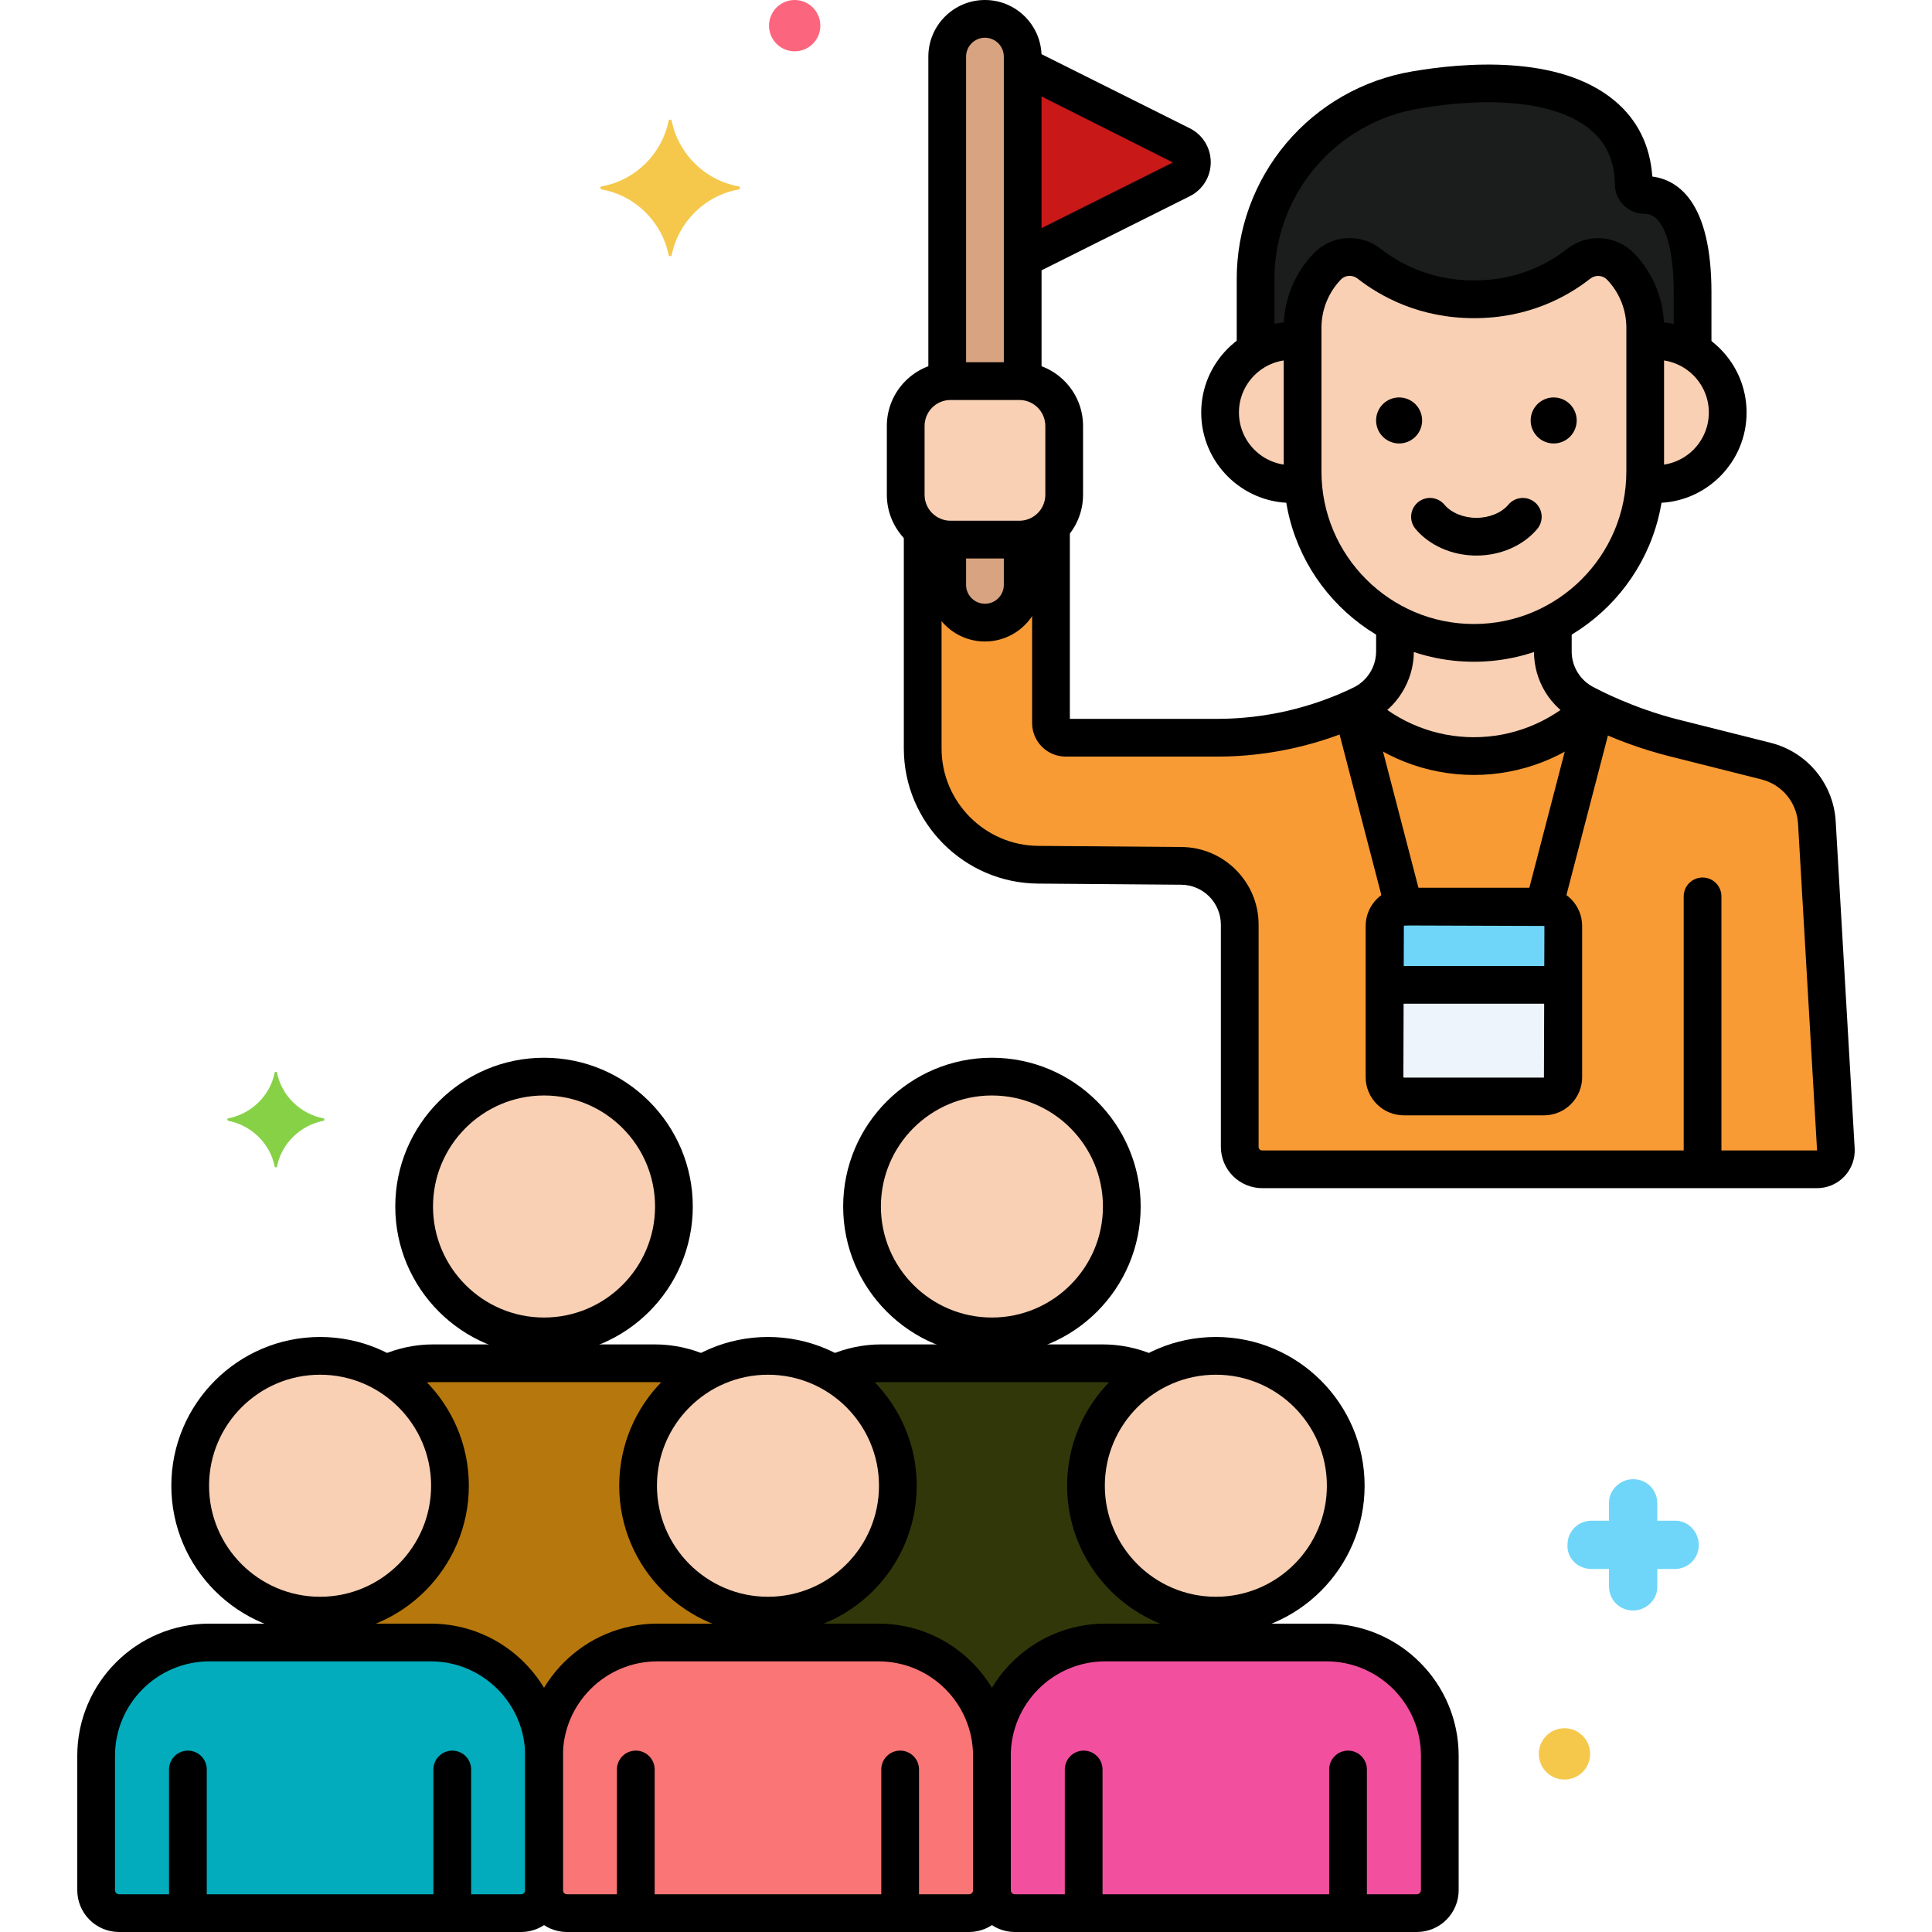 <svg width="512" height="512" viewBox="0 0 512 512" fill="none" xmlns="http://www.w3.org/2000/svg">
<g clip-path="url(#clip0_77_10)">
<path d="M114.146 435.28H55.506C38.99 435.28 25.478 448.792 25.478 465.308V500.928C25.478 502.539 26.118 504.084 27.257 505.223C28.396 506.362 29.941 507.002 31.552 507.002H138.1C138.898 507.002 139.688 506.845 140.424 506.539C141.161 506.234 141.831 505.787 142.395 505.223C142.959 504.659 143.406 503.989 143.712 503.252C144.017 502.515 144.174 501.725 144.174 500.928V465.308C144.174 448.792 130.662 435.28 114.146 435.28Z" fill="#02ACBD"/>
<path d="M232.84 435.28H174.202C157.686 435.28 144.174 448.792 144.174 465.308V500.928C144.174 502.539 144.814 504.084 145.953 505.223C147.092 506.362 148.637 507.002 150.248 507.002H256.796C258.407 507.002 259.952 506.362 261.091 505.223C262.23 504.084 262.87 502.539 262.87 500.928V465.308C262.868 448.792 249.356 435.28 232.84 435.28Z" fill="#F70000" fill-opacity="0.54"/>
<path d="M351.534 435.28H292.894C276.378 435.28 262.866 448.792 262.866 465.308V500.928C262.866 502.539 263.506 504.084 264.645 505.223C265.784 506.362 267.329 507.002 268.94 507.002H375.488C377.099 507.002 378.644 506.362 379.783 505.223C380.922 504.084 381.562 502.539 381.562 500.928V465.308C381.562 448.792 368.05 435.28 351.534 435.28Z" fill="#F34F9F"/>
<path d="M287.794 393.736C287.794 381.1 294.624 370.084 304.774 364.096C300.836 362.245 296.539 361.283 292.188 361.278H233.55C229.199 361.283 224.902 362.245 220.964 364.096C231.114 370.084 237.944 381.098 237.944 393.736C237.944 412.746 222.534 428.156 203.522 428.156V435.278H232.842C249.358 435.278 262.87 448.79 262.87 465.306C262.87 448.79 276.382 435.278 292.898 435.278H322.218V428.156C303.204 428.158 287.794 412.746 287.794 393.736Z" fill="#32370A"/>
<path d="M169.1 393.736C169.1 381.1 175.93 370.084 186.08 364.096C182.142 362.246 177.845 361.284 173.494 361.278H114.854C110.503 361.283 106.206 362.245 102.268 364.096C112.418 370.084 119.248 381.098 119.248 393.736C119.248 412.746 103.838 428.156 84.826 428.156V435.278H114.146C130.662 435.278 144.174 448.79 144.174 465.306C144.174 448.79 157.686 435.278 174.202 435.278H203.522V428.156C184.51 428.158 169.1 412.746 169.1 393.736Z" fill="#B6780C"/>
<path d="M84.826 359.314C65.816 359.314 50.404 374.726 50.404 393.736C50.404 412.746 65.814 428.156 84.826 428.156C103.838 428.156 119.248 412.744 119.248 393.736C119.248 374.726 103.836 359.314 84.826 359.314ZM203.52 359.314C184.51 359.314 169.098 374.726 169.098 393.736C169.098 412.746 184.51 428.156 203.52 428.156C222.53 428.156 237.942 412.744 237.942 393.736C237.942 374.726 222.53 359.314 203.52 359.314ZM262.868 285.314C243.858 285.314 228.446 300.726 228.446 319.736C228.446 338.746 243.858 354.156 262.868 354.156C281.878 354.156 297.29 338.744 297.29 319.736C297.29 300.726 281.878 285.314 262.868 285.314ZM144.174 285.314C125.164 285.314 109.752 300.726 109.752 319.736C109.752 338.746 125.164 354.156 144.174 354.156C163.184 354.156 178.596 338.744 178.596 319.736C178.594 300.726 163.184 285.314 144.174 285.314ZM322.214 359.314C303.204 359.314 287.792 374.726 287.792 393.736C287.792 412.746 303.202 428.156 322.214 428.156C341.224 428.156 356.636 412.744 356.636 393.736C356.636 374.726 341.226 359.314 322.214 359.314ZM270.142 101H251.898C245.366 101 240.02 106.344 240.02 112.878V131.122C240.02 137.656 245.364 143 251.898 143H270.142C276.674 143 282.02 137.656 282.02 131.122V112.878C282.02 106.344 276.676 101 270.142 101Z" fill="#F9D0B4"/>
<path d="M481.494 218.07C481.281 214.256 479.855 210.61 477.424 207.664C474.993 204.718 471.684 202.627 467.98 201.694L443.4 195.506C430.372 192.226 420.128 186.608 420.26 186.674C417.634 185.38 415.423 183.376 413.877 180.89C412.331 178.404 411.512 175.535 411.512 172.608V165.22C405.06 168.606 397.883 170.374 390.596 170.372C383.064 170.372 375.95 168.502 369.682 165.22V172.642C369.682 175.573 368.858 178.446 367.303 180.931C365.748 183.416 363.526 185.414 360.89 186.696C348.973 192.494 335.893 195.506 322.64 195.506H282.41C281.378 195.506 280.388 195.096 279.658 194.366C278.928 193.636 278.518 192.646 278.518 191.614V139.52C277.419 140.623 276.113 141.498 274.676 142.095C273.238 142.692 271.697 143 270.14 143H251.894C249.211 142.999 246.609 142.083 244.516 140.404V198.352C244.516 215.306 258.212 229.074 275.164 229.166L313.056 229.466C317.169 229.488 321.105 231.137 324.006 234.052C326.906 236.968 328.534 240.913 328.534 245.026V303.926C328.534 305.505 329.161 307.02 330.278 308.136C331.395 309.253 332.909 309.88 334.488 309.88H481.536C482.213 309.88 482.883 309.742 483.505 309.474C484.127 309.206 484.688 308.814 485.154 308.322C485.619 307.83 485.979 307.249 486.212 306.613C486.445 305.977 486.546 305.3 486.508 304.624L481.494 218.07Z" fill="#F89B35"/>
<path d="M313.058 38.464L271.02 17.446V68.556L313.058 47.536C316.796 45.666 316.796 40.334 313.058 38.464Z" fill="#C91818"/>
<path d="M261.02 5C258.368 5 255.824 6.054 253.949 7.929C252.074 9.804 251.02 12.348 251.02 15V101.044C251.31 101.022 251.602 101 251.898 101H270.144C270.44 101 270.73 101.024 271.022 101.044V15C271.022 13.687 270.763 12.386 270.261 11.173C269.758 9.959 269.021 8.857 268.092 7.928C267.164 7 266.061 6.263 264.847 5.761C263.634 5.258 262.333 5 261.02 5ZM270.144 143H251.898C251.602 143 251.312 142.976 251.02 142.956V155C251.02 160.524 255.496 165 261.02 165C266.544 165 271.02 160.524 271.02 155V142.956C270.73 142.976 270.44 143 270.144 143Z" fill="#D8A380"/>
<path d="M420.262 186.674C417.637 185.38 415.426 183.376 413.88 180.89C412.334 178.405 411.514 175.536 411.514 172.608V165.22C405.063 168.606 397.885 170.374 390.598 170.372C383.066 170.372 375.952 168.502 369.684 165.22V172.642C369.684 175.574 368.86 178.446 367.305 180.931C365.751 183.416 363.528 185.414 360.892 186.696C360.286 186.99 359.664 187.246 359.052 187.528C367.236 195.462 378.368 200.372 390.598 200.372C402.788 200.372 413.888 195.494 422.066 187.604C421.458 187.308 420.857 186.997 420.262 186.674Z" fill="#F9D0B4"/>
<path d="M409.16 240.262H372.038C371.365 240.262 370.699 240.395 370.077 240.652C369.455 240.91 368.89 241.288 368.414 241.764C367.938 242.24 367.561 242.805 367.304 243.427C367.046 244.049 366.914 244.715 366.914 245.388V285.454C366.914 286.127 367.046 286.794 367.304 287.416C367.561 288.038 367.938 288.603 368.414 289.079C368.89 289.555 369.455 289.932 370.077 290.19C370.699 290.448 371.365 290.58 372.038 290.58H409.16C409.833 290.58 410.5 290.448 411.121 290.19C411.743 289.932 412.308 289.555 412.784 289.079C413.26 288.603 413.637 288.038 413.895 287.416C414.152 286.794 414.284 286.127 414.284 285.454V245.388C414.284 244.715 414.152 244.049 413.895 243.427C413.637 242.805 413.26 242.24 412.784 241.764C412.308 241.288 411.743 240.91 411.121 240.652C410.5 240.395 409.833 240.262 409.16 240.262Z" fill="#EDF4FC"/>
<path d="M409.16 240.262H372.038C371.365 240.262 370.699 240.395 370.077 240.652C369.455 240.91 368.89 241.288 368.414 241.764C367.938 242.24 367.561 242.805 367.304 243.427C367.046 244.049 366.914 244.715 366.914 245.388V261.002H414.286V245.388C414.286 244.029 413.745 242.725 412.784 241.764C411.823 240.803 410.519 240.263 409.16 240.262Z" fill="#70D6F9"/>
<path d="M85.8 296.4C79.6 295.2 74.6 290.4 73.4 284.2C73.4 284 72.8 284 72.8 284.2C71.6 290.4 66.6 295.2 60.4 296.4C60.2 296.4 60.2 296.8 60.4 297C66.6 298.2 71.6 303 72.8 309.2C72.8 309.4 73.4 309.4 73.4 309.2C74.6 303 79.6 298.2 85.8 297C86 296.8 86 296.4 85.8 296.4Z" fill="#87D147"/>
<path d="M444 403H439.2V398.4C439.2 394.8 436.4 392 432.8 392C429.4 392 426.4 394.8 426.4 398.2V403H421.8C418.2 403 415.4 405.8 415.4 409.4C415.2 412.8 418 415.8 421.8 415.8H426.4V420.4C426.4 424 429.2 426.8 432.8 426.8C436.2 426.8 439.2 424 439.2 420.6V415.8H443.8C447.4 415.8 450.2 413 450.2 409.4C450.2 406 447.4 403 444 403Z" fill="#70D6F9"/>
<path d="M414.6 458C412.796 458 411.067 458.716 409.792 459.992C408.516 461.267 407.8 462.997 407.8 464.8C407.8 466.603 408.516 468.333 409.792 469.608C411.067 470.884 412.796 471.6 414.6 471.6C416.403 471.6 418.133 470.884 419.408 469.608C420.683 468.333 421.4 466.603 421.4 464.8C421.4 462.997 420.683 461.267 419.408 459.992C418.133 458.716 416.403 458 414.6 458Z" fill="#F5C84C"/>
<path d="M210.6 0C208.796 0 207.067 0.716 205.791 1.992C204.516 3.267 203.8 4.997 203.8 6.8C203.8 8.603 204.516 10.333 205.791 11.608C207.067 12.884 208.796 13.6 210.6 13.6C212.403 13.6 214.133 12.884 215.408 11.608C216.683 10.333 217.4 8.603 217.4 6.8C217.4 4.997 216.683 3.267 215.408 1.992C214.133 0.716 212.403 0 210.6 0Z" fill="#FC657E"/>
<path d="M195.8 49.4C186.8 47.8 179.8 40.8 178 32C178 31.6 177.2 31.6 177.2 32C175.4 40.8 168.4 47.8 159.4 49.4C159 49.4 159 50 159.4 50.2C168.4 51.8 175.4 58.8 177.2 67.6C177.2 68 178 68 178 67.6C179.8 58.8 186.8 51.8 195.8 50.2C196.2 50 196.2 49.4 195.8 49.4Z" fill="#F5C84C"/>
<path d="M429.512 70.674C426.544 67.56 421.718 67.274 418.334 69.93C412.984 74.13 403.726 79.32 390.65 79.32C377.542 79.32 368.236 74.104 362.864 69.9C359.484 67.254 354.666 67.55 351.704 70.658L351.688 70.674C347.525 75.04 345.203 80.841 345.202 86.874V124.974C345.202 149.942 365.63 170.372 390.6 170.372C415.568 170.372 435.998 149.942 435.998 124.974V86.874C435.997 80.841 433.674 75.041 429.512 70.674Z" fill="#F9D0B4"/>
<path d="M438.91 90.374C437.934 90.376 436.96 90.453 435.996 90.604V124.972C435.996 125.996 435.95 127.01 435.882 128.016C436.87 128.176 437.876 128.28 438.91 128.28C443.903 128.229 448.674 126.209 452.186 122.661C455.699 119.112 457.669 114.32 457.669 109.327C457.669 104.334 455.699 99.542 452.186 95.993C448.674 92.445 443.903 90.425 438.91 90.374ZM345.2 124.972V90.604C342.617 90.198 339.978 90.331 337.449 90.994C334.919 91.657 332.555 92.837 330.503 94.458C328.452 96.079 326.758 98.107 325.529 100.415C324.299 102.723 323.56 105.26 323.359 107.867C323.157 110.473 323.497 113.094 324.357 115.563C325.217 118.032 326.579 120.297 328.357 122.214C330.134 124.132 332.29 125.661 334.687 126.705C337.084 127.749 339.671 128.286 342.286 128.282C343.32 128.282 344.326 128.176 345.314 128.018C345.243 127.004 345.205 125.988 345.2 124.972Z" fill="#F9D0B4"/>
<path d="M435.828 51.648C434.308 51.648 432.99 50.476 432.968 48.956C432.62 23.66 403.732 18.908 374.964 23.874C350.574 28.086 332.746 49.236 332.746 73.988V92.968C336.5 90.764 340.902 89.929 345.202 90.604V86.872C345.202 80.84 347.524 75.038 351.688 70.672L351.704 70.656C354.666 67.548 359.484 67.252 362.864 69.898C368.238 74.102 377.544 79.318 390.65 79.318C403.726 79.318 412.984 74.126 418.334 69.928C421.718 67.272 426.544 67.558 429.512 70.672C433.676 75.038 435.999 80.839 435.998 86.872V90.604C440.338 89.924 444.779 90.782 448.554 93.03V77.446C448.552 54.794 440.372 51.648 435.828 51.648Z" fill="#1B1C1C"/>
<path d="M433.13 67.222C428.386 62.25 420.698 61.718 415.244 65.998C410.408 69.794 402.216 74.32 390.648 74.32C379.054 74.32 370.814 69.776 365.942 65.962C360.496 61.702 352.818 62.236 348.066 67.222C343.006 72.511 340.188 79.552 340.2 86.872V124.972C340.2 152.762 362.81 175.37 390.598 175.37C418.386 175.37 440.994 152.76 440.994 124.972V86.872C441.009 79.552 438.191 72.511 433.13 67.222ZM430.996 124.972C430.996 147.248 412.874 165.37 390.6 165.37C368.326 165.37 350.202 147.246 350.202 124.972V86.872C350.195 82.116 352.03 77.541 355.322 74.108C355.626 73.789 355.991 73.535 356.396 73.362C356.802 73.189 357.238 73.101 357.678 73.102C358.41 73.102 359.154 73.344 359.782 73.836C365.894 78.618 376.208 84.318 390.652 84.318C405.078 84.318 415.35 78.63 421.422 73.86C422.798 72.778 424.724 72.892 425.896 74.122C429.18 77.553 431.009 82.121 431 86.87V124.972H430.996Z" fill="black"/>
<path d="M438.91 85.374C438.28 85.374 437.654 85.402 437.036 85.45C434.284 85.672 432.234 88.084 432.454 90.836C432.674 93.588 435.084 95.622 437.84 95.418C438.192 95.388 438.548 95.374 438.908 95.374C446.602 95.374 452.862 101.634 452.862 109.33C452.858 113.03 451.386 116.576 448.77 119.192C446.154 121.808 442.607 123.28 438.908 123.284C438.518 123.284 438.134 123.262 437.756 123.226C437.102 123.157 436.441 123.218 435.811 123.406C435.181 123.594 434.594 123.905 434.085 124.321C433.576 124.737 433.155 125.25 432.845 125.83C432.536 126.41 432.344 127.046 432.282 127.7C432.15 129.019 432.547 130.337 433.386 131.364C434.225 132.39 435.437 133.041 436.756 133.174C437.466 133.246 438.182 133.284 438.908 133.284C452.116 133.284 462.862 122.538 462.862 109.33C462.864 96.12 452.118 85.374 438.91 85.374ZM349.084 127.644C348.941 126.326 348.281 125.119 347.249 124.287C346.216 123.456 344.896 123.067 343.578 123.208C343.149 123.254 342.718 123.279 342.286 123.28C338.586 123.276 335.04 121.804 332.424 119.188C329.808 116.572 328.336 113.026 328.332 109.326C328.332 101.63 334.592 95.37 342.286 95.37C342.716 95.37 343.14 95.394 343.558 95.432C344.212 95.495 344.871 95.428 345.499 95.235C346.126 95.043 346.71 94.728 347.216 94.31C347.723 93.892 348.142 93.379 348.449 92.799C348.757 92.219 348.948 91.584 349.01 90.93C349.072 90.277 349.005 89.617 348.813 88.989C348.62 88.362 348.306 87.778 347.888 87.272C347.47 86.766 346.956 86.347 346.376 86.039C345.796 85.731 345.162 85.54 344.508 85.478C343.77 85.406 343.029 85.369 342.288 85.368C329.08 85.368 318.334 96.114 318.334 109.324C318.334 122.532 329.08 133.278 342.288 133.278C343.084 133.278 343.874 133.232 344.65 133.148C345.968 133.006 347.175 132.347 348.007 131.314C348.838 130.282 349.226 128.962 349.084 127.644ZM406.772 133.13C406.269 132.708 405.687 132.39 405.061 132.193C404.435 131.996 403.776 131.924 403.122 131.981C402.467 132.039 401.831 132.225 401.249 132.528C400.667 132.832 400.15 133.247 399.728 133.75C397.928 135.898 394.684 137.234 391.262 137.234C387.84 137.234 384.594 135.898 382.794 133.75C381.016 131.63 377.864 131.356 375.75 133.13C373.636 134.904 373.358 138.058 375.13 140.174C378.838 144.594 384.868 147.232 391.262 147.232C397.656 147.232 403.686 144.594 407.392 140.174C408.243 139.157 408.655 137.845 408.539 136.524C408.423 135.203 407.787 133.983 406.772 133.13ZM411.74 105.324C410.122 105.324 408.571 105.967 407.427 107.111C406.283 108.255 405.64 109.806 405.64 111.424C405.64 113.042 406.283 114.594 407.427 115.738C408.571 116.881 410.122 117.524 411.74 117.524C413.358 117.524 414.909 116.881 416.053 115.738C417.197 114.594 417.84 113.042 417.84 111.424C417.84 109.806 417.197 108.255 416.053 107.111C414.909 105.967 413.358 105.324 411.74 105.324ZM370.778 105.324C369.16 105.324 367.609 105.967 366.465 107.111C365.321 108.255 364.678 109.806 364.678 111.424C364.678 113.042 365.321 114.594 366.465 115.738C367.609 116.881 369.16 117.524 370.778 117.524C372.396 117.524 373.947 116.881 375.091 115.738C376.235 114.594 376.878 113.042 376.878 111.424C376.878 109.806 376.235 108.255 375.091 107.111C373.947 105.967 372.396 105.324 370.778 105.324Z" fill="black"/>
<path d="M437.88 46.782C437.296 38.468 433.922 31.698 427.83 26.64C413.112 14.418 387.86 16.578 374.114 18.948C361.127 21.164 349.345 27.908 340.858 37.984C332.37 48.06 327.725 60.816 327.746 73.99V91.962C327.746 93.288 328.273 94.56 329.21 95.498C330.148 96.435 331.42 96.962 332.746 96.962C334.072 96.962 335.344 96.435 336.281 95.498C337.219 94.56 337.746 93.288 337.746 91.962V73.99C337.729 63.174 341.543 52.701 348.512 44.43C355.481 36.158 365.154 30.621 375.816 28.802C396.316 25.26 412.944 27.276 421.442 34.332C425.746 37.906 427.884 42.712 427.97 49.022C428.024 53.228 431.55 56.648 435.83 56.648C440.666 56.648 443.552 64.424 443.552 77.446V92.284C443.552 93.61 444.079 94.882 445.016 95.82C445.954 96.757 447.226 97.284 448.552 97.284C449.878 97.284 451.15 96.757 452.087 95.82C453.025 94.882 453.552 93.61 453.552 92.284V77.446C453.55 53.268 444.51 47.646 437.88 46.782ZM451.196 232.548C449.87 232.548 448.598 233.075 447.66 234.013C446.723 234.95 446.196 236.222 446.196 237.548V308.918C446.196 310.244 446.723 311.516 447.66 312.454C448.598 313.391 449.87 313.918 451.196 313.918C452.522 313.918 453.794 313.391 454.732 312.454C455.669 311.516 456.196 310.244 456.196 308.918V237.548C456.196 236.222 455.669 234.95 454.732 234.013C453.794 233.075 452.522 232.548 451.196 232.548ZM270.142 96H251.898C242.592 96 235.022 103.57 235.022 112.876V131.122C235.022 140.428 242.592 147.998 251.898 147.998H270.142C279.448 147.998 287.02 140.428 287.02 131.122V112.876C287.022 103.57 279.45 96 270.142 96ZM277.022 131.124C277.02 132.947 276.294 134.695 275.005 135.985C273.716 137.274 271.967 137.998 270.144 138H251.9C250.077 137.998 248.329 137.273 247.04 135.984C245.751 134.695 245.026 132.947 245.024 131.124V112.878C245.026 111.055 245.751 109.307 247.04 108.018C248.329 106.729 250.077 106.004 251.9 106.002H270.144C271.967 106.004 273.715 106.729 275.004 108.018C276.294 109.307 277.019 111.055 277.022 112.878V131.124Z" fill="black"/>
<path d="M369.684 161.564C368.358 161.564 367.086 162.091 366.148 163.028C365.211 163.966 364.684 165.238 364.684 166.564V172.642C364.677 174.633 364.113 176.583 363.057 178.272C362.001 179.96 360.494 181.32 358.706 182.198C347.464 187.648 335.137 190.487 322.644 190.504H283.522V140.258C283.522 138.932 282.995 137.66 282.057 136.722C281.12 135.785 279.848 135.258 278.522 135.258C277.196 135.258 275.924 135.785 274.986 136.722C274.049 137.66 273.522 138.932 273.522 140.258V191.614C273.524 193.971 274.462 196.232 276.129 197.899C277.796 199.566 280.056 200.504 282.414 200.506H322.642C336.568 200.506 350.552 197.286 363.08 191.192C370.128 187.762 374.684 180.482 374.684 172.644V166.566C374.684 165.909 374.555 165.259 374.304 164.652C374.053 164.045 373.685 163.493 373.22 163.029C372.756 162.564 372.205 162.196 371.598 161.945C370.991 161.693 370.341 161.564 369.684 161.564Z" fill="black"/>
<path d="M486.486 217.792C486.229 212.908 484.41 208.237 481.298 204.465C478.185 200.693 473.944 198.021 469.198 196.842L444.62 190.656C432.752 187.67 423.242 182.602 422.728 182.324C422.644 182.277 422.558 182.232 422.472 182.19C420.679 181.314 419.168 179.951 418.115 178.256C417.061 176.561 416.506 174.604 416.514 172.608V166.506C416.514 165.18 415.987 163.908 415.049 162.97C414.112 162.033 412.84 161.506 411.514 161.506C410.188 161.506 408.916 162.033 407.978 162.97C407.041 163.908 406.514 165.18 406.514 166.506V172.608C406.514 180.45 410.832 187.484 417.802 191.034C419.178 191.896 421.376 192.9 424.996 194.462C428.964 196.176 435.168 198.59 442.182 200.356L466.76 206.542C469.437 207.206 471.829 208.714 473.583 210.842C475.338 212.97 476.362 215.605 476.504 218.36L481.544 304.88H334.496C334.243 304.879 334.001 304.779 333.822 304.6C333.643 304.421 333.542 304.179 333.542 303.926V245.028C333.542 233.75 324.368 224.528 313.104 224.466L275.2 224.166C261.042 224.092 249.524 212.512 249.524 198.354V141.384C249.524 140.058 248.997 138.786 248.059 137.848C247.122 136.911 245.85 136.384 244.524 136.384C243.198 136.384 241.926 136.911 240.988 137.848C240.051 138.786 239.524 140.058 239.524 141.384V198.35C239.524 217.992 255.504 234.058 275.134 234.162L313.038 234.462C315.827 234.483 318.495 235.605 320.462 237.583C322.429 239.56 323.536 242.235 323.542 245.024V303.922C323.545 306.826 324.7 309.61 326.754 311.664C328.807 313.718 331.592 314.873 334.496 314.876H481.544C484.274 314.876 486.918 313.74 488.794 311.754C490.67 309.768 491.66 307.068 491.508 304.328L486.486 217.792Z" fill="black"/>
<path d="M423.542 184.962C422.258 184.629 420.895 184.819 419.752 185.491C418.608 186.163 417.778 187.261 417.444 188.544L404.318 239.002C404.153 239.637 404.114 240.299 404.205 240.95C404.295 241.6 404.513 242.226 404.846 242.793C405.179 243.359 405.619 243.854 406.143 244.25C406.667 244.646 407.264 244.935 407.9 245.1C408.535 245.265 409.197 245.303 409.848 245.213C410.498 245.122 411.124 244.904 411.691 244.572C412.257 244.239 412.752 243.798 413.148 243.274C413.544 242.75 413.833 242.153 413.998 241.518L427.124 191.06C427.289 190.424 427.328 189.762 427.237 189.112C427.147 188.461 426.929 187.835 426.596 187.269C426.263 186.703 425.822 186.207 425.298 185.812C424.774 185.416 424.177 185.127 423.542 184.962ZM376.876 239.004L363.75 188.546C363.416 187.262 362.586 186.164 361.443 185.492C360.299 184.82 358.935 184.63 357.652 184.964C356.368 185.298 355.27 186.127 354.598 187.271C353.926 188.415 353.736 189.778 354.07 191.062L367.196 241.52C367.53 242.803 368.36 243.901 369.504 244.573C370.647 245.244 372.01 245.435 373.294 245.102C373.929 244.937 374.526 244.648 375.05 244.252C375.574 243.856 376.015 243.361 376.348 242.795C376.681 242.229 376.898 241.602 376.989 240.952C377.08 240.301 377.041 239.639 376.876 239.004ZM84.826 354.314C63.09 354.314 45.404 372 45.404 393.736C45.404 415.472 63.09 433.158 84.826 433.158C106.562 433.158 124.248 415.472 124.248 393.736C124.248 372 106.562 354.314 84.826 354.314ZM84.826 423.158C68.604 423.158 55.404 409.958 55.404 393.736C55.404 377.514 68.604 364.314 84.826 364.314C101.048 364.314 114.248 377.514 114.248 393.736C114.248 409.958 101.048 423.158 84.826 423.158Z" fill="black"/>
<path d="M114.146 430.28H55.508C36.194 430.28 20.478 445.992 20.478 465.308V500.928C20.481 503.864 21.649 506.679 23.725 508.755C25.801 510.831 28.616 511.999 31.552 512.002H138.1C141.036 511.999 143.851 510.831 145.927 508.755C148.003 506.679 149.171 503.864 149.174 500.928V465.308C149.174 445.992 133.46 430.28 114.146 430.28ZM139.174 500.926C139.173 501.21 139.06 501.483 138.859 501.685C138.658 501.886 138.385 501.999 138.1 502H31.552C31.267 501.999 30.994 501.886 30.793 501.685C30.592 501.483 30.479 501.21 30.478 500.926V465.306C30.478 451.506 41.706 440.278 55.508 440.278H114.146C127.946 440.278 139.174 451.504 139.174 465.306V500.926Z" fill="black"/>
<path d="M119.856 463.93C118.53 463.93 117.258 464.457 116.32 465.394C115.383 466.332 114.856 467.604 114.856 468.93V504.162C114.856 505.488 115.383 506.76 116.32 507.698C117.258 508.635 118.53 509.162 119.856 509.162C121.182 509.162 122.454 508.635 123.391 507.698C124.329 506.76 124.856 505.488 124.856 504.162V468.93C124.856 467.604 124.329 466.332 123.391 465.394C122.454 464.457 121.182 463.93 119.856 463.93ZM49.796 463.93C48.47 463.93 47.198 464.457 46.26 465.394C45.323 466.332 44.796 467.604 44.796 468.93V504.162C44.796 505.488 45.323 506.76 46.26 507.698C47.198 508.635 48.47 509.162 49.796 509.162C51.122 509.162 52.394 508.635 53.331 507.698C54.269 506.76 54.796 505.488 54.796 504.162V468.93C54.796 467.604 54.269 466.332 53.331 465.394C52.394 464.457 51.122 463.93 49.796 463.93ZM203.522 354.314C181.786 354.314 164.1 372 164.1 393.736C164.1 415.472 181.786 433.158 203.522 433.158C225.258 433.158 242.942 415.472 242.942 393.736C242.942 372 225.258 354.314 203.522 354.314ZM203.522 423.158C187.3 423.158 174.1 409.958 174.1 393.736C174.1 377.514 187.3 364.314 203.522 364.314C219.744 364.314 232.942 377.514 232.942 393.736C232.942 409.958 219.744 423.158 203.522 423.158Z" fill="black"/>
<path d="M232.84 430.28H174.202C154.888 430.28 139.174 445.992 139.174 465.308V500.928C139.177 503.863 140.344 506.678 142.42 508.754C144.496 510.83 147.31 511.998 150.246 512.002H256.794C259.73 511.998 262.544 510.83 264.62 508.754C266.695 506.678 267.863 503.863 267.866 500.928V465.308C267.868 445.992 252.154 430.28 232.84 430.28ZM257.868 500.926C257.868 501.518 257.388 502 256.796 502H150.246C149.961 501.999 149.689 501.886 149.488 501.685C149.287 501.483 149.174 501.21 149.174 500.926V465.306C149.174 451.506 160.4 440.278 174.202 440.278H232.84C246.64 440.278 257.868 451.504 257.868 465.306V500.926Z" fill="black"/>
<path d="M238.55 463.93C237.224 463.93 235.952 464.457 235.014 465.394C234.077 466.332 233.55 467.604 233.55 468.93V504.162C233.55 505.488 234.077 506.76 235.014 507.698C235.952 508.635 237.224 509.162 238.55 509.162C239.876 509.162 241.148 508.635 242.085 507.698C243.023 506.76 243.55 505.488 243.55 504.162V468.93C243.55 467.604 243.023 466.332 242.085 465.394C241.148 464.457 239.876 463.93 238.55 463.93ZM168.492 463.93C167.166 463.93 165.894 464.457 164.956 465.394C164.019 466.332 163.492 467.604 163.492 468.93V504.162C163.492 505.488 164.019 506.76 164.956 507.698C165.894 508.635 167.166 509.162 168.492 509.162C169.818 509.162 171.09 508.635 172.027 507.698C172.965 506.76 173.492 505.488 173.492 504.162V468.93C173.492 467.604 172.965 466.332 172.027 465.394C171.09 464.457 169.818 463.93 168.492 463.93ZM262.868 280.314C241.132 280.314 223.448 298 223.448 319.736C223.448 341.472 241.132 359.158 262.868 359.158C284.604 359.158 302.29 341.472 302.29 319.736C302.29 298 284.604 280.314 262.868 280.314ZM262.868 349.158C246.646 349.158 233.448 335.958 233.448 319.736C233.448 303.514 246.646 290.314 262.868 290.314C279.09 290.314 292.29 303.514 292.29 319.736C292.29 335.958 279.09 349.158 262.868 349.158ZM144.174 280.314C122.438 280.314 104.752 298 104.752 319.736C104.752 341.472 122.438 359.158 144.174 359.158C165.91 359.158 183.596 341.472 183.596 319.736C183.596 298 165.91 280.314 144.174 280.314ZM144.174 349.158C127.952 349.158 114.752 335.958 114.752 319.736C114.752 303.514 127.952 290.314 144.174 290.314C160.396 290.314 173.596 303.514 173.596 319.736C173.596 335.958 160.396 349.158 144.174 349.158ZM322.214 354.314C300.478 354.314 282.792 372 282.792 393.736C282.792 415.472 300.478 433.158 322.214 433.158C343.95 433.158 361.636 415.472 361.636 393.736C361.636 372 343.952 354.314 322.214 354.314ZM322.214 423.158C305.992 423.158 292.792 409.958 292.792 393.736C292.792 377.514 305.992 364.314 322.214 364.314C338.436 364.314 351.636 377.514 351.636 393.736C351.636 409.958 338.438 423.158 322.214 423.158Z" fill="black"/>
<path d="M351.534 430.28H292.896C273.582 430.28 257.868 445.992 257.868 465.308V500.928C257.871 503.864 259.039 506.679 261.115 508.755C263.191 510.831 266.006 511.999 268.942 512.002H375.488C378.424 511.999 381.239 510.831 383.315 508.755C385.391 506.679 386.559 503.864 386.562 500.928V465.308C386.562 445.992 370.848 430.28 351.534 430.28ZM376.562 500.926C376.562 501.21 376.448 501.483 376.247 501.685C376.046 501.886 375.773 501.999 375.488 502H268.942C268.657 501.999 268.385 501.886 268.183 501.685C267.982 501.483 267.869 501.21 267.868 500.926V465.306C267.868 451.506 279.094 440.278 292.896 440.278H351.534C365.334 440.278 376.564 451.504 376.564 465.306L376.562 500.926Z" fill="black"/>
<path d="M357.244 463.93C355.918 463.93 354.646 464.457 353.708 465.394C352.771 466.332 352.244 467.604 352.244 468.93V504.162C352.244 505.488 352.771 506.76 353.708 507.698C354.646 508.635 355.918 509.162 357.244 509.162C358.57 509.162 359.842 508.635 360.779 507.698C361.717 506.76 362.244 505.488 362.244 504.162V468.93C362.244 467.604 361.717 466.332 360.779 465.394C359.842 464.457 358.57 463.93 357.244 463.93ZM287.186 463.93C285.86 463.93 284.588 464.457 283.65 465.394C282.713 466.332 282.186 467.604 282.186 468.93V504.162C282.186 505.488 282.713 506.76 283.65 507.698C284.588 508.635 285.86 509.162 287.186 509.162C288.512 509.162 289.784 508.635 290.721 507.698C291.659 506.76 292.186 505.488 292.186 504.162V468.93C292.186 467.604 291.659 466.332 290.721 465.394C289.784 464.457 288.512 463.93 287.186 463.93ZM305.634 359.01C301.379 357.209 296.806 356.28 292.186 356.28H233.548C228.802 356.28 224.16 357.248 219.748 359.16C219.145 359.421 218.6 359.798 218.143 360.27C217.687 360.742 217.327 361.299 217.086 361.909C216.844 362.52 216.726 363.172 216.736 363.829C216.747 364.485 216.887 365.133 217.148 365.736C217.409 366.338 217.786 366.884 218.258 367.34C218.73 367.797 219.287 368.156 219.897 368.398C220.508 368.639 221.16 368.758 221.817 368.747C222.473 368.737 223.121 368.597 223.724 368.336C226.822 366.982 230.167 366.282 233.548 366.28H292.186C295.464 366.28 298.682 366.936 301.754 368.23C302.976 368.743 304.352 368.749 305.58 368.249C306.807 367.748 307.786 366.781 308.302 365.56C308.557 364.955 308.69 364.305 308.694 363.648C308.698 362.992 308.573 362.34 308.325 361.732C308.077 361.124 307.712 360.57 307.25 360.103C306.788 359.636 306.239 359.265 305.634 359.01ZM187.512 359.256C183.098 357.295 178.322 356.281 173.492 356.28H114.854C110.102 356.28 105.452 357.252 101.034 359.17C99.842 359.714 98.911 360.703 98.441 361.926C97.971 363.149 98 364.508 98.522 365.71C99.043 366.911 100.016 367.861 101.23 368.353C102.444 368.845 103.803 368.841 105.014 368.342C108.117 366.983 111.467 366.281 114.854 366.28H173.492C176.92 366.28 180.28 366.994 183.472 368.406C184.073 368.671 184.72 368.816 185.376 368.831C186.033 368.846 186.686 368.732 187.298 368.494C187.911 368.257 188.471 367.902 188.946 367.448C189.421 366.994 189.802 366.452 190.067 365.851C190.332 365.25 190.476 364.603 190.492 363.946C190.507 363.29 190.392 362.637 190.155 362.024C189.918 361.412 189.562 360.852 189.109 360.377C188.655 359.902 188.113 359.521 187.512 359.256ZM315.294 33.992L274.094 13.392C273.507 13.098 272.867 12.922 272.212 12.876C271.557 12.829 270.899 12.912 270.276 13.119C269.653 13.327 269.077 13.655 268.581 14.086C268.085 14.516 267.679 15.04 267.386 15.628C266.793 16.814 266.696 18.187 267.115 19.445C267.535 20.703 268.436 21.742 269.622 22.336L310.822 43.06L269.658 63.642C268.651 64.147 267.844 64.976 267.367 65.997C266.89 67.017 266.772 68.169 267.031 69.265C267.29 70.361 267.912 71.338 268.795 72.037C269.678 72.735 270.771 73.116 271.898 73.116C272.65 73.116 273.412 72.944 274.13 72.586L315.292 52.004C318.728 50.288 320.86 46.836 320.86 42.996C320.86 39.156 318.728 35.708 315.294 33.992Z" fill="black"/>
<path d="M261.022 0C252.75 0 246.022 6.728 246.022 15V100.166C246.022 101.492 246.549 102.764 247.486 103.702C248.424 104.639 249.696 105.166 251.022 105.166C252.348 105.166 253.62 104.639 254.558 103.702C255.495 102.764 256.022 101.492 256.022 100.166V15C256.022 12.242 258.264 10 261.022 10C263.78 10 266.022 12.242 266.022 15V100.166C266.022 101.492 266.549 102.764 267.486 103.702C268.424 104.639 269.696 105.166 271.022 105.166C272.348 105.166 273.62 104.639 274.557 103.702C275.495 102.764 276.022 101.492 276.022 100.166V15C276.022 6.728 269.292 0 261.022 0ZM271.022 139.42C269.696 139.42 268.424 139.947 267.486 140.884C266.549 141.822 266.022 143.094 266.022 144.42V155C266.022 157.758 263.78 160 261.022 160C258.264 160 256.022 157.758 256.022 155V144.336C256.022 143.01 255.495 141.738 254.558 140.8C253.62 139.863 252.348 139.336 251.022 139.336C249.696 139.336 248.424 139.863 247.486 140.8C246.549 141.738 246.022 143.01 246.022 144.336V155C246.022 163.272 252.75 170 261.022 170C269.294 170 276.022 163.272 276.022 155V144.42C276.022 143.094 275.495 141.822 274.557 140.884C273.62 139.947 272.348 139.42 271.022 139.42ZM424.994 184.918C424.095 183.943 422.845 183.366 421.52 183.312C420.195 183.259 418.903 183.733 417.928 184.632C410.424 191.558 400.718 195.37 390.6 195.37C380.45 195.37 370.724 191.538 363.216 184.58C362.236 183.722 360.96 183.28 359.66 183.347C358.359 183.415 357.136 183.988 356.251 184.943C355.365 185.899 354.888 187.162 354.92 188.464C354.951 189.766 355.489 191.005 356.42 191.916C365.784 200.592 377.924 205.37 390.602 205.37C403.24 205.37 415.354 200.616 424.712 191.984C425.686 191.084 426.262 189.834 426.315 188.509C426.368 187.184 425.893 185.893 424.994 184.918ZM409.16 235.262H372.036C369.352 235.266 366.778 236.334 364.88 238.232C362.982 240.13 361.914 242.704 361.91 245.388V285.454C361.913 288.138 362.981 290.712 364.879 292.61C366.778 294.508 369.352 295.575 372.036 295.578H409.16C411.844 295.575 414.418 294.507 416.316 292.609C418.214 290.712 419.282 288.138 419.286 285.454V245.388C419.282 242.704 418.214 240.13 416.316 238.232C414.418 236.334 411.844 235.266 409.16 235.262ZM409.16 285.576H372.036L371.91 285.452L372.036 245.26L409.284 245.386L409.16 285.576Z" fill="black"/>
<path d="M412.834 256H368.5C367.174 256 365.902 256.527 364.964 257.464C364.027 258.402 363.5 259.674 363.5 261C363.5 262.326 364.027 263.598 364.964 264.536C365.902 265.473 367.174 266 368.5 266H412.834C414.16 266 415.432 265.473 416.37 264.536C417.307 263.598 417.834 262.326 417.834 261C417.834 259.674 417.307 258.402 416.37 257.464C415.432 256.527 414.16 256 412.834 256Z" fill="black"/>
</g>
<defs>
<clipPath id="clip0_77_10">
<rect width="512" height="512" fill="white"/>
</clipPath>
</defs>
</svg>
